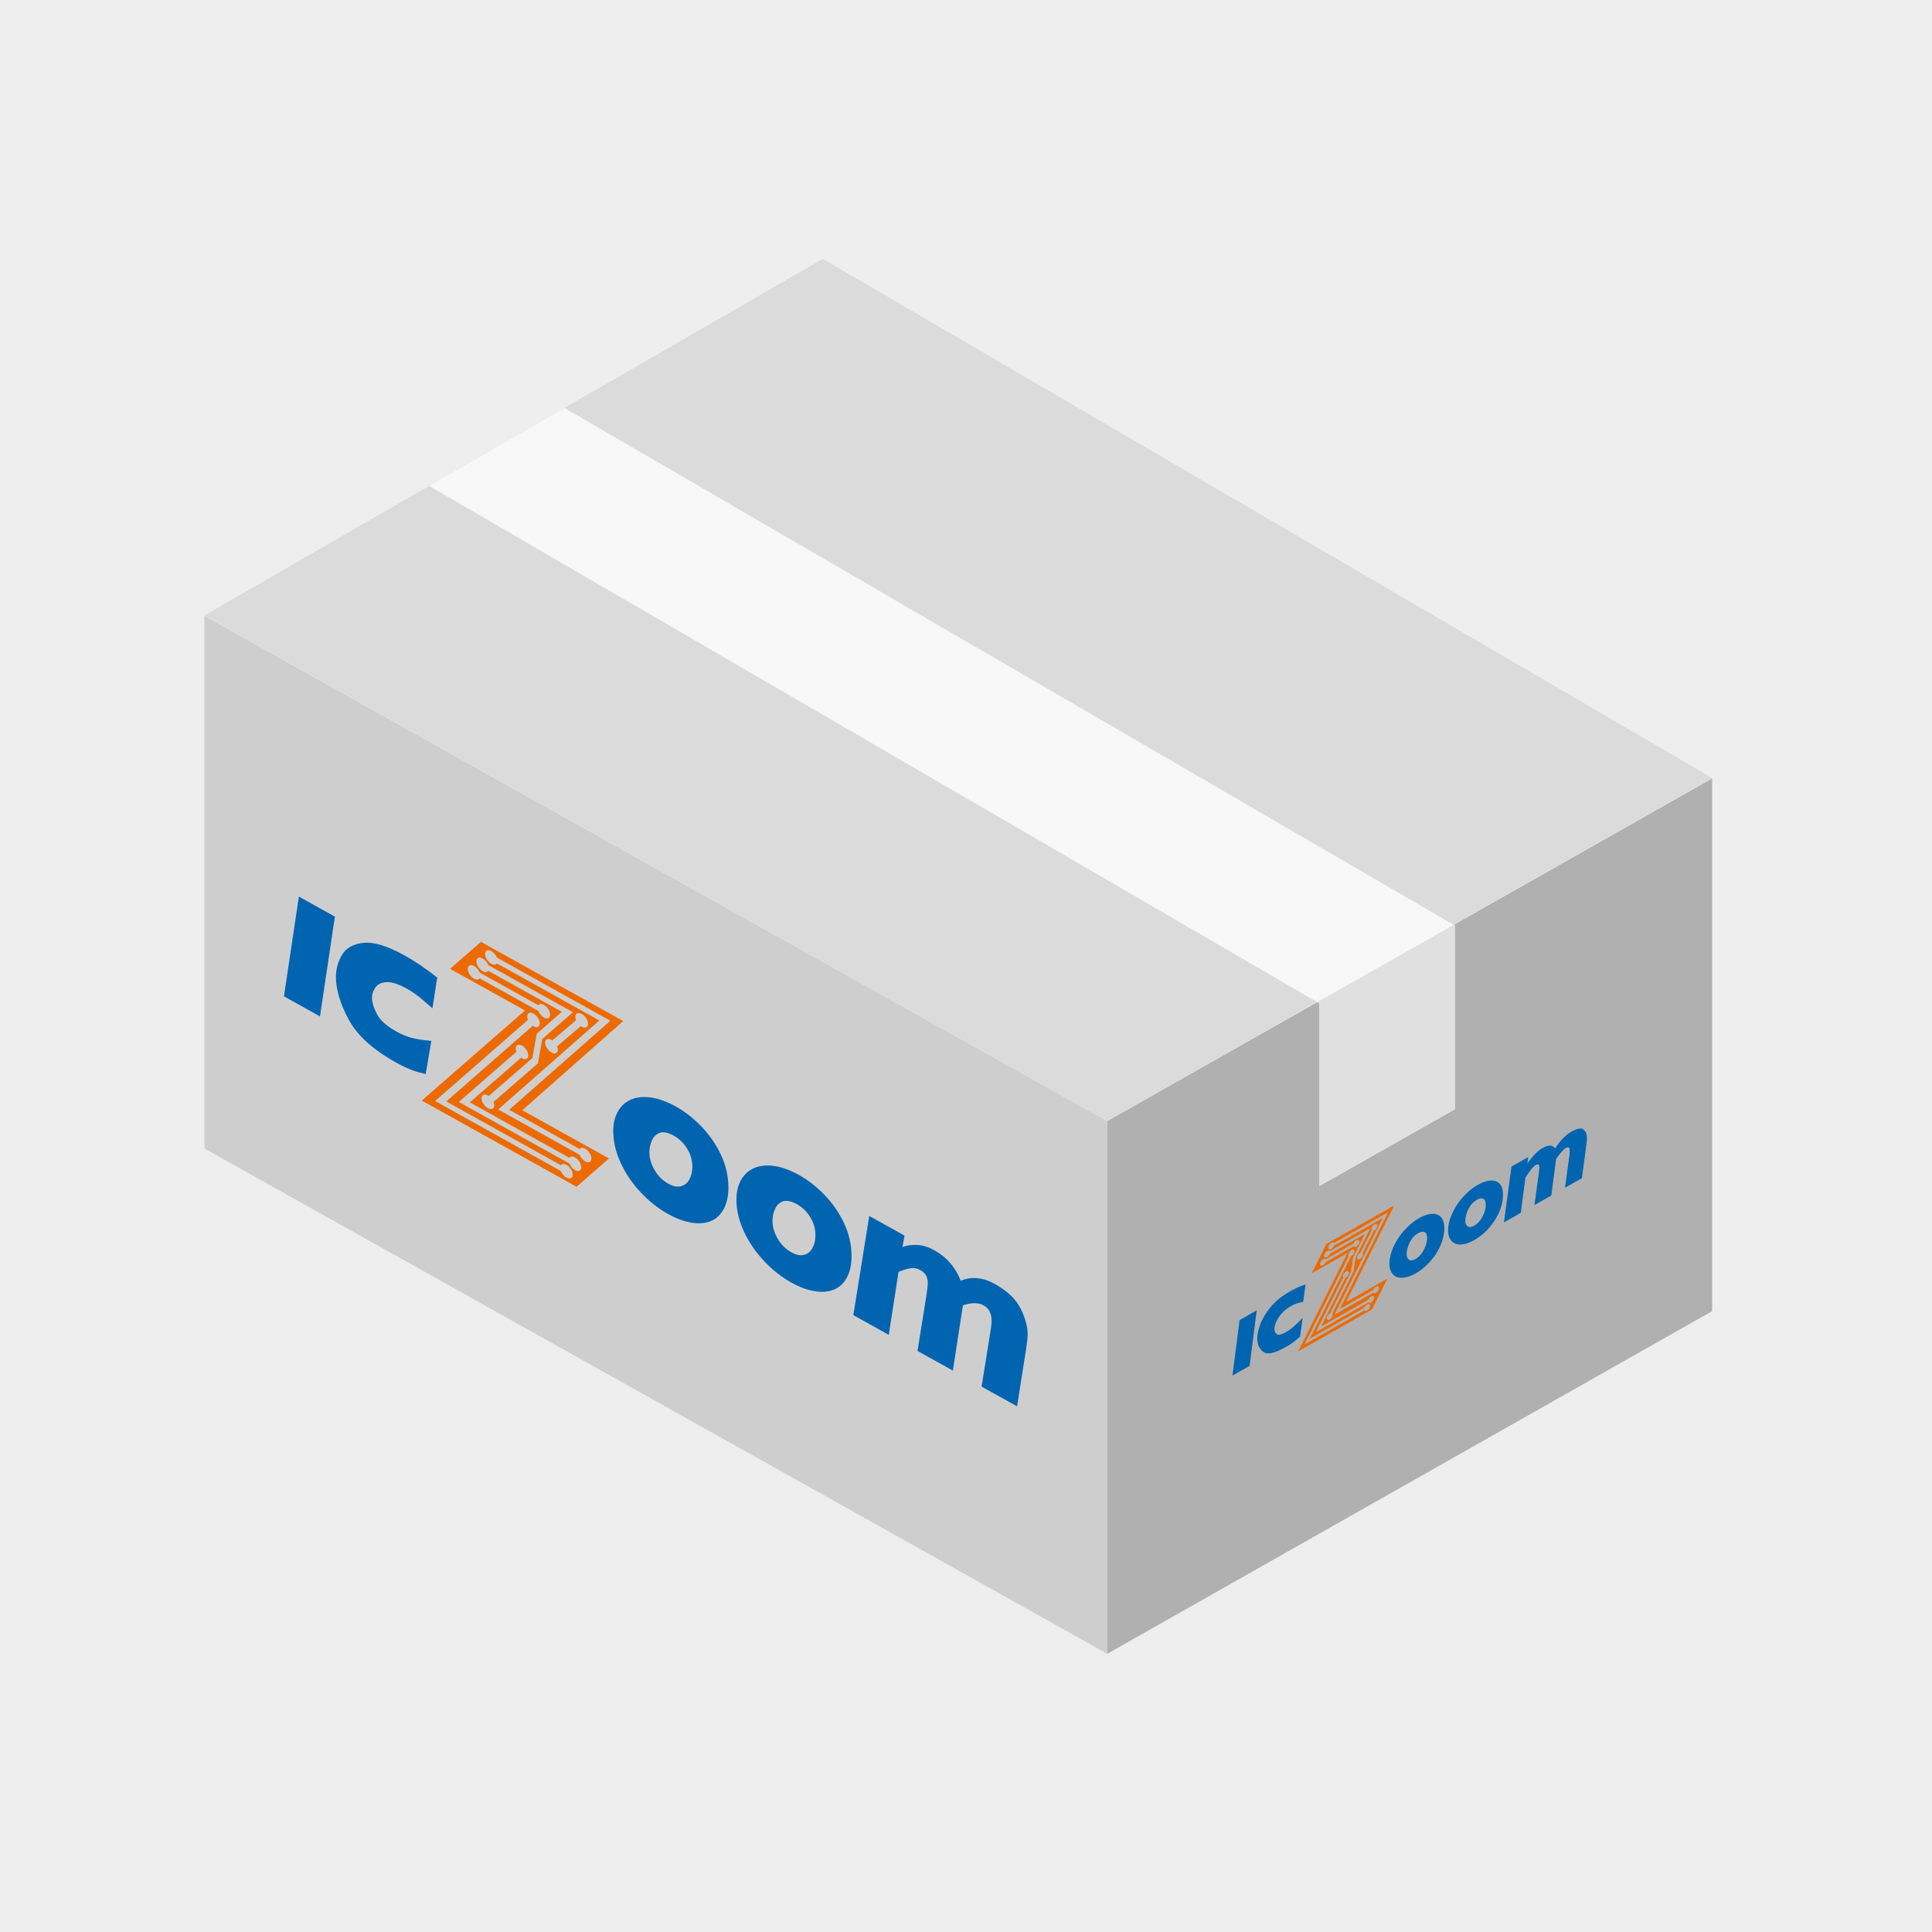 <?xml version="1.0" encoding="UTF-8"?>
<svg id="_图层_1" data-name="图层 1" xmlns="http://www.w3.org/2000/svg" viewBox="0 0 500 500">
  <defs>
    <style>
      .cls-1 {
        fill: #dbdbdb;
      }

      .cls-2 {
        fill: #0064b0;
      }

      .cls-2, .cls-3 {
        fill-rule: evenodd;
      }

      .cls-3 {
        fill: #ec6a00;
      }

      .cls-4 {
        fill: #e0e0e0;
      }

      .cls-5 {
        fill: #b0b0b0;
      }

      .cls-6 {
        fill: #cecece;
      }

      .cls-7 {
        fill: #f8f8f8;
      }

      .cls-8 {
        fill: #eee;
      }
    </style>
  </defs>
  <rect class="cls-8" width="500" height="500"/>
  <g>
    <polygon class="cls-6" points="52.9 297.23 286.55 428 286.55 290.14 52.9 159.37 52.9 297.23"/>
    <polygon class="cls-5" points="443.1 201.46 443.1 339.32 286.55 428 286.55 290.14 340.9 259.36 376.21 239.36 443.1 201.46"/>
    <polygon class="cls-1" points="443.1 201.35 376.16 239.32 340.87 259.33 286.55 290.14 52.9 159.29 111.05 125.75 146.08 105.57 212.95 67 443.1 201.35"/>
    <polygon class="cls-7" points="376.51 239.52 376.51 287.08 341.46 306.93 341.46 259.69 340.87 259.33 111.05 125.75 146.08 105.57 376.16 239.32 376.51 239.52"/>
    <polygon class="cls-4" points="376.51 239.52 376.51 287.08 341.46 306.93 341.46 259.69 340.9 259.36 376.21 239.36 376.51 239.52"/>
    <g>
      <path class="cls-3" d="m150,297.36c.27-.38.81-.44,1.44-.09.9.5,1.64,1.65,1.64,2.55s-.73,1.23-1.64.73c-.63-.35-1.17-1.01-1.44-1.69l-21.08-11.73,26.19-23.04-26.49-14.75c-.27.38-.81.44-1.45.08-.91-.5-1.64-1.65-1.64-2.55s.73-1.23,1.64-.72c.63.35,1.17,1.01,1.44,1.68l29.36,16.34-26.19,23.04,18.21,10.14h0Zm-1.2,5.47c.9.5,1.63.17,1.63-.73s-.73-2.04-1.63-2.55c-.63-.35-1.18-.3-1.45.08l-25.75-14.34,13.27-11.56c.07.05.15.1.23.15.9.5,1.63.17,1.63-.73,0-.28-.07-.57-.19-.86l.05-.05-.16-.2c-.21-.42-.53-.82-.89-1.12l-.17-.22-.06.04c-.06-.04-.13-.09-.2-.13-.9-.5-1.64-.18-1.64.72,0,.27.07.57.19.86l-14.92,13,28.63,15.94c.27.67.81,1.33,1.44,1.69h0Zm-2.21,1.91c.9.5,1.64.18,1.64-.73s-.74-2.04-1.64-2.54c-.63-.35-1.18-.29-1.45.08l-29.64-16.5,22.38-19.57c.07.05.13.09.2.13.9.5,1.63.17,1.63-.73s-.74-2.05-1.63-2.55-1.64-.18-1.64.72c0,.28.08.59.2.89l-24.03,21,32.51,18.1c.27.68.82,1.34,1.45,1.69h0Zm-22.45-51.54l15.17,8.44c.27.68.82,1.35,1.44,1.7.91.51,1.63.18,1.63-.73s-.72-2.04-1.63-2.55c-.63-.35-1.18-.29-1.44.08l-15.17-8.44c-.27-.68-.81-1.34-1.45-1.69-.9-.5-1.64-.17-1.64.73s.73,2.05,1.64,2.55c.63.35,1.17.29,1.45-.09h0Zm24.75,9.94c0,.28.08.58.2.88l-6.15,5.24c-.07-.05-.14-.1-.21-.14-.9-.5-1.64-.18-1.64.72s.73,2.05,1.64,2.55,1.64.18,1.64-.73c0-.28-.07-.57-.19-.87l6.15-5.24c.07.05.13.1.21.14.9.5,1.64.18,1.64-.73s-.73-2.05-1.64-2.55-1.64-.17-1.64.73h0Zm-23.95-15.07c-.9-.5-1.64-.18-1.64.72s.74,2.05,1.64,2.55c.62.35,1.16.29,1.44-.08l19.02,10.59-6.49,5.68-1.12,6.3-11.31,9.82c-.07-.05-.14-.1-.21-.14-.91-.5-1.64-.18-1.64.73s.73,2.04,1.64,2.54,1.63.18,1.63-.72c0-.28-.07-.57-.19-.87l11.5-9.99,1.13-6.3,7.94-6.94-21.88-12.18c-.27-.68-.82-1.36-1.46-1.71h0Zm36.35,16.18l-36.81-20.49-8,6.97,19.39,10.78-26.7,23.32,40.05,22.3,8.38-7.32-22.42-12.48,26.11-23.08Z"/>
      <path class="cls-2" d="m113.15,252.99l-1.24,7.96c-1.8-1.59-2.92-2.55-3.38-2.9-1.04-.83-2.13-1.57-3.27-2.2-2.11-1.17-3.83-1.73-5.17-1.67-1.33.07-2.31.5-2.91,1.33-.6.83-.91,1.71-.91,2.64,0,1.23.43,2.65,1.27,4.28.84,1.62,2.54,3.14,5.08,4.55,1.3.73,2.59,1.26,3.88,1.61,1.28.34,2.99.61,5.13.79l-1.46,8.58c-1.15-.27-2.08-.53-2.78-.75-.71-.23-1.47-.53-2.31-.91-.84-.39-1.69-.82-2.57-1.31-6-3.34-10.1-7.06-12.29-11.17-2.19-4.1-3.28-7.76-3.28-10.98,0-2.05.53-3.97,1.59-5.75,1.06-1.78,2.93-2.81,5.59-3.08,2.67-.27,6.25.84,10.75,3.35,2.58,1.44,5.34,3.31,8.26,5.62Z"/>
      <path class="cls-2" d="m179.18,301.99c0-1.7-.45-3.28-1.36-4.74-.9-1.45-2.06-2.58-3.48-3.36s-2.66-1.05-3.59-.71c-.93.34-1.62,1-2.04,1.98-.43.98-.65,1.99-.65,3.05,0,1.52.45,3.05,1.35,4.6.89,1.54,2.09,2.73,3.59,3.56,1.19.66,2.26.87,3.21.63.95-.24,1.68-.82,2.2-1.76.51-.93.77-2.02.77-3.27h0Zm9.33,5.36c0,2.21-.41,4.06-1.21,5.55-.81,1.49-1.91,2.52-3.32,3.11-1.41.59-3.07.73-5,.42-1.92-.31-3.95-1.06-6.1-2.26-2.52-1.4-4.87-3.26-7.05-5.58-2.18-2.32-3.91-4.87-5.2-7.66-1.28-2.78-1.92-5.51-1.92-8.18,0-2.03.42-3.75,1.24-5.17.82-1.42,1.97-2.44,3.44-3.05,1.48-.61,3.2-.77,5.18-.48,1.97.29,4.09,1.06,6.34,2.32,2.36,1.32,4.58,3.05,6.65,5.2,2.07,2.15,3.75,4.59,5.03,7.31,1.29,2.73,1.92,5.56,1.92,8.48Z"/>
      <path class="cls-2" d="m211.04,319.73c0-1.7-.46-3.28-1.36-4.74-.9-1.46-2.06-2.58-3.47-3.36s-2.67-1.05-3.6-.71c-.94.34-1.62,1-2.04,1.99-.44.97-.65,1.99-.65,3.05,0,1.52.44,3.05,1.34,4.6.9,1.54,2.1,2.73,3.59,3.56,1.19.66,2.27.88,3.22.64.95-.24,1.68-.83,2.19-1.76.51-.93.77-2.02.77-3.27h0Zm9.34,5.36c0,2.21-.41,4.06-1.21,5.54-.81,1.48-1.91,2.52-3.32,3.11-1.4.59-3.07.73-4.99.42-1.92-.31-3.96-1.06-6.1-2.26-2.52-1.4-4.88-3.27-7.06-5.59-2.18-2.32-3.91-4.87-5.19-7.65-1.28-2.78-1.92-5.51-1.92-8.18,0-2.03.41-3.75,1.23-5.18.83-1.41,1.98-2.43,3.45-3.05,1.47-.61,3.19-.78,5.17-.48,1.97.29,4.09,1.07,6.34,2.32,2.36,1.32,4.58,3.05,6.65,5.2,2.07,2.15,3.74,4.58,5.03,7.31,1.27,2.72,1.92,5.55,1.92,8.48Z"/>
      <path class="cls-2" d="m265.96,345.36c0,.71-.13,1.92-.38,3.6l-2.36,15-9.18-5.11,2.42-15.13c.1-.75.16-1.37.16-1.86,0-1.92-.68-3.26-2.03-4.02s-3.15-.76-5.39-.03l-2.6,16.9-9.15-5.09,2.31-14.4c.23-1.57.36-2.58.36-3.04,0-.79-.15-1.46-.42-2.02-.28-.56-.79-1.05-1.53-1.46-.79-.44-1.6-.6-2.46-.49-.85.12-1.91.44-3.17.95l-2.53,16.3-9.17-5.11,4.12-25.66,9.12,5.08-.52,2.98c.93-.41,2.14-.6,3.62-.57,1.49.04,3.05.51,4.69,1.43,3.16,1.76,5.42,4.38,6.76,7.86.66-.3,1.41-.5,2.25-.64.84-.13,1.82-.1,2.94.09,1.12.19,2.33.65,3.65,1.38,3.23,1.8,5.45,3.92,6.66,6.36,1.22,2.44,1.83,4.67,1.83,6.68Z"/>
      <polygon class="cls-2" points="73.49 257.85 82.81 263.04 86.67 237.23 77.35 232.04 73.49 257.85"/>
    </g>
    <g>
      <path class="cls-3" d="m355.42,333.83c.13-.32.39-.65.69-.82.43-.24.78-.09.78.34s-.35.98-.78,1.22c-.3.17-.56.14-.69-.03l-10.05,5.7,12.48-25.01-12.63,7.17c-.13.32-.39.64-.69.82-.43.24-.78.09-.78-.34s.35-.98.78-1.22c.3-.17.56-.15.69.03l13.99-7.94-12.48,25.02,8.68-4.93h0Zm-.57,3.25c.43-.24.78-.79.78-1.22s-.35-.58-.78-.34c-.3.17-.56.49-.69.82l-12.28,6.97,6.33-12.62s.07-.03.11-.05c.43-.24.78-.79.78-1.22,0-.13-.04-.23-.09-.31l.02-.05h-.08c-.1-.1-.25-.12-.42-.07h-.08s-.03.04-.03.04c-.03.01-.06.03-.1.04-.43.24-.78.79-.78,1.22,0,.13.03.23.09.31l-7.11,14.19,13.65-7.75c.13.18.39.2.69.03h0Zm-1.05,2.09c.43-.24.78-.79.78-1.22s-.35-.58-.78-.34c-.3.17-.56.49-.69.81l-14.13,8.02,10.67-21.32s.06-.03.1-.05c.43-.24.78-.79.78-1.22s-.35-.58-.78-.34-.78.79-.78,1.23c0,.13.04.24.1.31l-11.45,22.88,15.5-8.8c.13.18.39.2.69.03h0Zm-10.7-12.54l7.23-4.1c.13.18.39.2.69.03.43-.25.78-.79.78-1.22s-.35-.58-.78-.34c-.3.17-.56.49-.69.81l-7.23,4.1c-.13-.18-.39-.2-.69-.03-.43.24-.78.79-.78,1.22s.35.58.78.34c.3-.17.56-.49.69-.82h0Zm11.8-8.53c0,.13.04.23.1.31l-2.93,5.79s-.07.03-.1.05c-.43.24-.78.79-.78,1.22s.35.58.78.34.78-.79.78-1.22c0-.13-.04-.23-.09-.31l2.93-5.79s.06-.03.1-.05c.43-.24.78-.79.78-1.22s-.35-.58-.78-.34-.78.79-.78,1.22h0Zm-11.42,5.65c-.43.24-.78.79-.78,1.22s.35.58.78.34c.3-.17.55-.49.69-.81l9.07-5.15-3.09,6.18-.53,3.61-5.39,10.74s-.07.03-.1.05c-.43.24-.78.79-.78,1.22s.35.58.78.34.78-.79.78-1.22c0-.13-.03-.24-.09-.31l5.48-10.92.54-3.61,3.79-7.57-10.43,5.92c-.13-.18-.39-.21-.69-.04h0Zm17.33-11.77l-17.54,9.96-3.81,7.61,9.24-5.25-12.73,25.43,19.09-10.84,3.99-7.98-10.69,6.07,12.44-24.99Z"/>
      <path class="cls-2" d="m337.86,332.43l-.59,4.46c-.86.21-1.39.35-1.61.43-.5.16-1.02.39-1.56.7-1,.57-1.83,1.23-2.46,1.97-.63.75-1.1,1.48-1.39,2.19-.29.72-.43,1.3-.43,1.74,0,.58.2,1.04.6,1.36.4.32,1.21.14,2.42-.55.62-.35,1.23-.79,1.85-1.31.61-.52,1.43-1.31,2.45-2.37l-.69,4.87c-.55.49-.99.86-1.33,1.13-.34.27-.7.54-1.1.8-.4.26-.81.52-1.23.75-2.86,1.62-4.81,2.05-5.86,1.26-1.04-.78-1.56-1.94-1.56-3.48,0-.98.25-2.17.76-3.59.51-1.42,1.39-2.91,2.66-4.46,1.27-1.56,2.98-2.95,5.13-4.17,1.23-.7,2.54-1.28,3.94-1.75Z"/>
      <path class="cls-2" d="m369.34,320.4c0-.81-.21-1.32-.65-1.53-.43-.21-.98-.12-1.66.26s-1.27.93-1.71,1.59c-.44.66-.77,1.34-.97,2.04-.21.7-.31,1.3-.31,1.8,0,.72.21,1.21.64,1.47.43.25,1,.18,1.71-.23.57-.32,1.08-.8,1.53-1.42.45-.62.8-1.3,1.05-2.02.24-.72.37-1.37.37-1.97h0Zm4.45-2.45c0,1.06-.19,2.15-.58,3.29-.38,1.14-.91,2.22-1.58,3.26-.67,1.03-1.47,1.99-2.38,2.88-.92.88-1.88,1.61-2.91,2.19-1.2.68-2.32,1.05-3.36,1.11-1.04.06-1.87-.23-2.48-.86-.61-.64-.92-1.6-.92-2.87,0-.97.2-2.01.59-3.13.39-1.12.94-2.22,1.64-3.3.7-1.08,1.53-2.08,2.47-3,.94-.92,1.95-1.68,3.02-2.29,1.13-.64,2.18-1,3.17-1.08.99-.09,1.79.18,2.4.79.61.61.92,1.62.92,3.01Z"/>
      <path class="cls-2" d="m384.52,311.78c0-.81-.22-1.32-.65-1.53-.43-.21-.98-.12-1.65.26s-1.27.93-1.72,1.59c-.45.66-.77,1.34-.97,2.04-.21.7-.31,1.3-.31,1.8,0,.72.21,1.22.64,1.47.43.25,1,.18,1.71-.23.57-.32,1.08-.8,1.53-1.42.45-.62.8-1.29,1.05-2.01.25-.72.37-1.38.37-1.97h0Zm4.45-2.45c0,1.06-.2,2.15-.58,3.29-.39,1.14-.91,2.23-1.58,3.26-.67,1.03-1.47,1.99-2.38,2.88-.91.88-1.89,1.61-2.91,2.19-1.2.68-2.32,1.06-3.36,1.12-1.04.06-1.86-.23-2.47-.87-.61-.64-.92-1.6-.92-2.87,0-.97.2-2.01.59-3.13.4-1.12.94-2.22,1.65-3.3.7-1.08,1.52-2.08,2.47-3,.94-.92,1.95-1.68,3.02-2.29,1.13-.64,2.18-1,3.17-1.08.99-.08,1.78.18,2.4.79.61.62.91,1.62.91,3.02Z"/>
      <path class="cls-2" d="m410.7,294.57c0,.34-.06.98-.18,1.92l-1.12,8.41-4.38,2.48,1.16-8.51c.05-.41.08-.74.08-.97,0-.92-.32-1.19-.97-.83s-1.5,1.32-2.57,2.87l-1.24,9.45-4.36,2.47,1.1-8.1c.11-.87.17-1.42.17-1.64,0-.38-.07-.62-.2-.73-.14-.12-.38-.08-.73.12-.38.21-.76.57-1.17,1.08-.41.51-.91,1.23-1.51,2.16l-1.2,9.12-4.37,2.48,1.96-14.44,4.35-2.47-.25,1.7c.44-.69,1.02-1.43,1.73-2.21.71-.78,1.45-1.39,2.24-1.83,1.51-.86,2.58-.82,3.22.12.31-.49.67-1,1.07-1.51.4-.51.87-1.03,1.4-1.53.53-.51,1.11-.94,1.74-1.3,1.54-.87,2.6-1.05,3.17-.54.58.51.87,1.25.87,2.21Z"/>
      <polygon class="cls-2" points="318.96 356 323.4 353.48 325.24 339.11 320.8 341.63 318.96 356"/>
    </g>
  </g>
</svg>